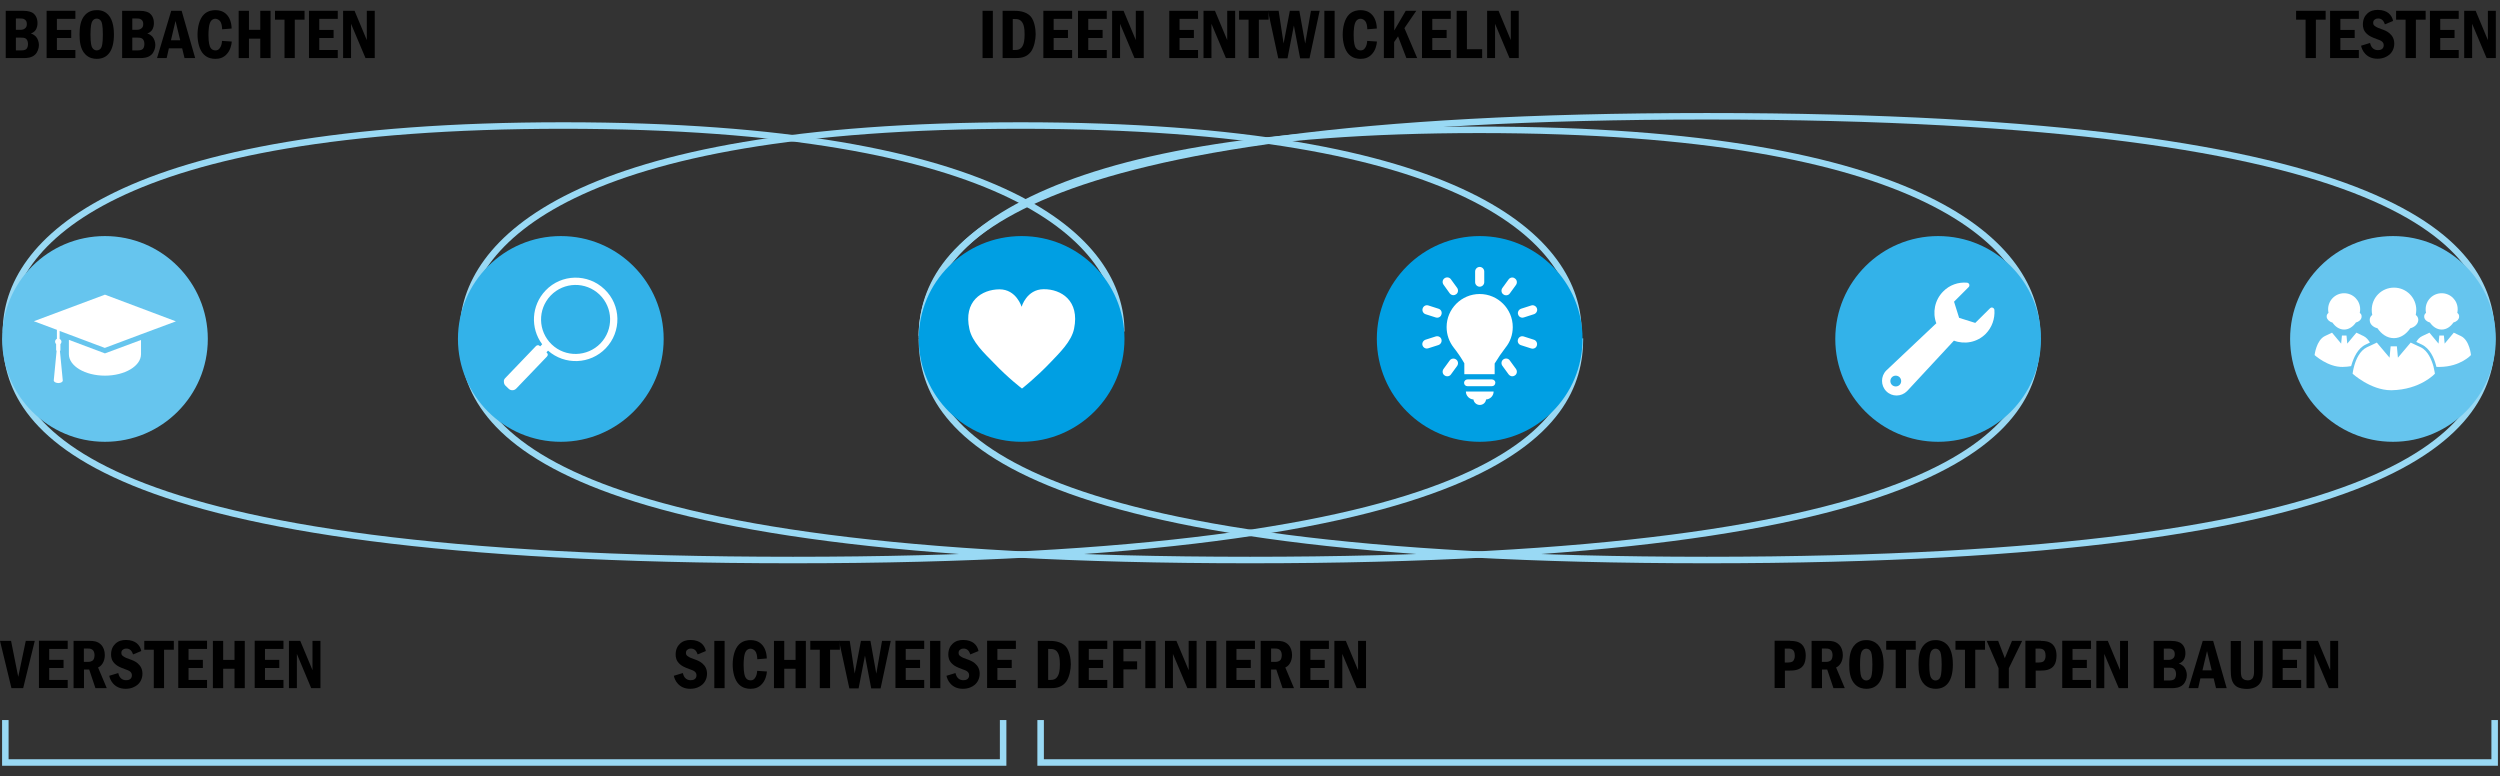 <?xml version="1.0" encoding="utf-8"?>
<!-- Generator: Adobe Illustrator 23.1.0, SVG Export Plug-In . SVG Version: 6.00 Build 0)  -->
<svg version="1.1" xmlns="http://www.w3.org/2000/svg" xmlns:xlink="http://www.w3.org/1999/xlink" x="0px" y="0px"
	 viewBox="0 0 1920 596" style="enable-background:new 0 0 1920 596;" xml:space="preserve">
<rect x="0" y="0" width="1920" height="596" fill="#333333" stroke="none"/>
<style type="text/css">
	.st0{display:none;}
	.st1{display:inline;fill:#E5F5FC;}
	.st2{fill:#009FE3;}
	.st3{fill:#1A1A18;stroke:#FFFFFF;stroke-width:2;}
	.st4{fill:#FFFFFF;}
	.st5{fill:#1A1A18;}
	.st6{fill:#99D9F4;}
	.st7{clip-path:url(#SVGID_2_);fill:#99D9F4;}
	.st8{fill:none;stroke:#99D9F4;stroke-width:10;stroke-miterlimit:10;}
	.st9{fill:none;stroke:#009FE3;stroke-width:10;stroke-miterlimit:10;}
	.st10{clip-path:url(#SVGID_4_);fill:#FFFFFF;}
	.st11{clip-path:url(#SVGID_4_);fill:#009FE3;}
	.st12{clip-path:url(#SVGID_4_);fill:none;stroke:#FFFFFF;stroke-width:3;stroke-miterlimit:10;}
	.st13{clip-path:url(#SVGID_4_);fill:none;stroke:#009FE3;stroke-width:4;stroke-miterlimit:10;}
	.st14{clip-path:url(#SVGID_6_);fill:#FFFFFF;}
	.st15{clip-path:url(#SVGID_6_);fill:#009FE3;}
	.st16{clip-path:url(#SVGID_8_);fill:#FFFFFF;}
	.st17{clip-path:url(#SVGID_8_);fill:#009FE3;}
	.st18{clip-path:url(#SVGID_10_);fill:#FFFFFF;}
	.st19{clip-path:url(#SVGID_12_);fill:#009FE3;}
	.st20{opacity:0.85;}
	.st21{clip-path:url(#SVGID_14_);fill:#99D9F4;}
	.st22{clip-path:url(#SVGID_16_);fill:#99D9F4;}
	.st23{clip-path:url(#SVGID_18_);fill:#99D9F4;}
	.st24{clip-path:url(#SVGID_20_);fill:#FFFFFF;}
	.st25{clip-path:url(#SVGID_20_);fill:#009FE3;}
	.st26{clip-path:url(#SVGID_20_);fill:none;stroke:#FFFFFF;stroke-width:3;stroke-miterlimit:10;}
	.st27{clip-path:url(#SVGID_20_);fill:none;stroke:#009FE3;stroke-width:4;stroke-miterlimit:10;}
	.st28{clip-path:url(#SVGID_22_);fill:#FFFFFF;}
	.st29{clip-path:url(#SVGID_22_);fill:#009FE3;}
	.st30{clip-path:url(#SVGID_24_);fill:#FFFFFF;}
	.st31{clip-path:url(#SVGID_24_);fill:#009FE3;}
	.st32{clip-path:url(#SVGID_26_);fill:#FFFFFF;}
	.st33{clip-path:url(#SVGID_28_);fill:#009FE3;}
	.st34{clip-path:url(#SVGID_30_);fill:#99D9F4;}
	.st35{clip-path:url(#SVGID_32_);fill:#99D9F4;}
	.st36{fill:none;stroke:#99D9F4;stroke-width:5;stroke-linecap:round;stroke-linejoin:round;stroke-miterlimit:10;}
	.st37{clip-path:url(#SVGID_34_);}
	.st38{clip-path:url(#SVGID_38_);fill:#1A1A18;}
	.st39{clip-path:url(#SVGID_38_);fill:#0064A6;}
	.st40{fill:#CCECF9;}
	.st41{fill:#66C5EE;}
	.st42{fill:none;stroke:#99D9F4;stroke-width:5;}
	.st43{fill:#33B2E9;}
	.st44{fill:#FFFFFF;stroke:#E5F5FC;stroke-width:5;}
	.st45{fill:#009FE3;stroke:#E5F5FC;stroke-width:5;stroke-miterlimit:10;}
	.st46{fill:none;stroke:#99D9F4;stroke-width:10;}
	.st47{fill:#E5F5FC;}
	.st48{fill:#999999;}
	.st49{fill:none;stroke:#F6F6F6;stroke-width:5;}
	.st50{fill:none;stroke:#CCECF9;stroke-width:5;}
	.st51{fill:none;stroke:#FFFFFF;stroke-width:5;}
	.st52{clip-path:url(#SVGID_40_);fill:#99D9F4;}
	.st53{fill:none;stroke:#878787;}
	.st54{clip-path:url(#SVGID_42_);fill:#FFFFFF;}
	.st55{opacity:0.6;fill:none;stroke:#009FE3;stroke-width:5;stroke-dasharray:4.035,4.035;}
	.st56{fill:none;stroke:#0068A8;stroke-dasharray:3.472,3.472;}
	.st57{opacity:0.6;fill:none;stroke:#0068A8;stroke-dasharray:3.566,3.566;}
	.st58{opacity:0.6;fill:none;stroke:#009FE3;stroke-width:5;stroke-dasharray:4.031,4.031;}
	.st59{opacity:0.6;fill:none;stroke:#009FE3;stroke-dasharray:4.639,4.639;}
	.st60{fill:none;stroke:#009FE3;stroke-width:5;}
	.st61{fill:none;stroke:#000000;stroke-width:5;stroke-linecap:round;stroke-linejoin:round;stroke-miterlimit:10;}
	.st62{fill:none;stroke:#FFFFFF;stroke-width:2.678;stroke-linecap:round;stroke-linejoin:round;stroke-miterlimit:10;}
	.st63{fill:none;stroke:#9FBADD;stroke-width:2.678;stroke-linecap:round;stroke-linejoin:round;stroke-miterlimit:10;}
	.st64{fill:none;stroke:#FFFFFF;stroke-width:2;}
	.st65{opacity:0.1;fill:none;stroke:#009FE3;stroke-width:5;}
	.st66{fill:none;}
	.st67{fill:#009FE3;stroke:#009FE3;}
	.st68{clip-path:url(#SVGID_44_);fill:#FFFFFF;}
	.st69{clip-path:url(#SVGID_46_);}
	.st70{clip-path:url(#SVGID_48_);fill:#9FBADD;}
	.st71{fill:none;stroke:#8A8A89;}
	.st72{clip-path:url(#SVGID_50_);}
	.st73{clip-path:url(#SVGID_52_);fill:none;stroke:#8A8A89;}
	.st74{fill:#F6F6F6;}
	.st75{clip-path:url(#SVGID_54_);fill:#2B2B2A;}
	.st76{clip-path:url(#SVGID_54_);fill:#0068A8;}
	.st77{clip-path:url(#SVGID_56_);}
	.st78{clip-path:url(#SVGID_58_);}
	.st79{fill:#FFFFFF;stroke:#99D9F4;stroke-miterlimit:10;}
	.st80{fill:none;stroke:#99D9F4;stroke-width:2;stroke-linecap:round;stroke-linejoin:round;stroke-miterlimit:10;}
	.st81{fill:none;stroke:#99D9F4;stroke-linecap:round;stroke-linejoin:round;stroke-miterlimit:10;}
	.st82{clip-path:url(#SVGID_62_);fill:#FFFFFF;}
</style>
<g id="Fond_Website" class="st0">
</g>
<g id="Grafik">
	<path class="st42" d="M4.6,259.9c0,68.4,60.8,170.2,604.4,170.2s604.4-101.8,604.4-170.2"/>
	<path class="st42" d="M708,259.9c0,68.4,60.6,170.2,602.9,170.2c542.2,0,602.9-101.8,602.9-170.2"/>
	<path class="st42" d="M355.7,259.9c0,68.4,60.8,170.2,604.4,170.2s604.4-101.8,604.4-170.2"/>
	<path class="st42" d="M861.1,254.6c0-68.4-83.4-158.2-428.3-158.2C87.9,96.4,4.6,186.2,4.6,254.6"/>
	<path class="st42" d="M1913.8,259.5c0-68.4-60.6-170.2-602.9-170.2C768.6,89.3,708,191.1,708,259.5"/>
	<path class="st42" d="M1212.2,254.6c0-68.4-83.4-158.2-428.3-158.2c-344.9,0-428.3,89.8-428.3,158.2"/>
	<g>
		<path d="M762.5,8.3v36.3h-7.9V8.3H762.5z"/>
		<path d="M778.6,8.3c2.3,0,9.2-0.1,13.1,4.5c2.7,3.2,3.7,9.3,3.7,13.5c0,3.9-1.1,10-3.7,13.5c-3.6,4.7-8.6,4.8-12.2,4.8H770V8.3
			H778.6z M777.9,38.4h1.4c2,0,4.7-0.1,6.3-3.6c0.6-1.2,1.3-3.5,1.3-8.5c0-4.8-0.7-7-1.3-8.2c-1.6-3.4-4.3-3.5-6.4-3.5h-1.4V38.4z"
			/>
		<path d="M823.4,8.3v6.2h-14.2V23h11v6.2h-11v9.2h14.2v6.2h-22.1V8.3H823.4z"/>
		<path d="M850,8.3v6.2h-14.2V23h11v6.2h-11v9.2H850v6.2h-22.1V8.3H850z"/>
		<path d="M862.9,8.3l9.4,22.5V8.3h6.1v36.3h-7.1l-11.1-26.3v26.3h-6.1V8.3H862.9z"/>
		<path d="M920.1,8.3v6.2h-14.2V23h11v6.2h-11v9.2h14.2v6.2H898V8.3H920.1z"/>
		<path d="M933.1,8.3l9.4,22.5V8.3h6.1v36.3h-7.1l-11.1-26.3v26.3h-6.1V8.3H933.1z"/>
		<path d="M974.3,8.3v6.8h-7.5v29.5h-7.9V15.1h-7.3V8.3H974.3z"/>
		<path d="M982,8.3l3.8,25.1l4.8-25.1h7.3l4.5,25.2l4.4-25.2h6.7l-7.8,36.5h-7.2l-4.8-25.2l-4.9,25.2h-7.1l-7.9-36.5H982z"/>
		<path d="M1025,8.3v36.3h-7.9V8.3H1025z"/>
		<path d="M1057.5,31.9c-0.2,2.9-1.2,6.7-3.7,9.5c-2.6,3-5.8,3.8-8.9,3.8c-2.3,0-5.9-0.4-8.9-3.4c-3.4-3.4-4.8-9.5-4.8-15.2
			c0-5.5,1.3-12.1,5.1-15.7c3-2.8,6.7-3.1,8.7-3.1c2.6,0,5.7,0.6,8.2,3c2.5,2.3,4.1,6.2,4.2,11.1l-7.3,0.6c-0.1-2.2-0.3-4.9-1.9-6.6
			c-1-1-2.2-1.5-3.4-1.5c-1.3,0-2.4,0.7-3.1,1.5c-1.9,2.2-2.1,7.7-2.1,11.1c0,6.1,0.9,8.6,1.6,9.7c0.9,1.4,2.2,2,3.8,2
			c1.4,0,2.5-0.5,3.4-1.9c1-1.4,1.5-3.2,1.6-5.4L1057.5,31.9z"/>
		<path d="M1070.8,8.3v15.1l8.8-15.1h8.1l-9.1,13.3l9.8,23h-8.3l-6.4-16.7l-3,4.4v12.3h-7.9V8.3H1070.8z"/>
		<path d="M1114.2,8.3v6.2h-14.2V23h11v6.2h-11v9.2h14.2v6.2h-22.1V8.3H1114.2z"/>
		<path d="M1126.6,8.3v29.5h11.7v6.8h-19.6V8.3H1126.6z"/>
		<path d="M1150.9,8.3l9.4,22.5V8.3h6.1v36.3h-7.1l-11.1-26.3v26.3h-6.1V8.3H1150.9z"/>
	</g>
	<g>
		<path d="M1786.1,8.3v6.8h-7.5v29.5h-7.9V15.1h-7.3V8.3H1786.1z"/>
		<path d="M1811.6,8.3v6.2h-14.2V23h11v6.2h-11v9.2h14.2v6.2h-22.1V8.3H1811.6z"/>
		<path d="M1831.6,18.7c-0.2-0.5-0.7-2-1.6-3c-1.1-1.2-2.4-1.5-3.6-1.5c-0.8,0-1.5,0.1-2.4,0.7c-1,0.6-1.4,1.4-1.4,2.7
			c0,1.4,0.7,2,1.6,2.6c1.4,1,2.9,1.5,4.6,2.1c2.3,0.8,4.6,1.7,6.4,3.3c2.2,1.9,3.6,4.4,3.6,7.9c0,3.8-1.7,6.8-3.9,8.6
			c-1.7,1.4-4.6,3-9,3c-4.5,0-7.5-1.7-9.5-3.9c-1.9-2-2.8-4.6-3.1-6.1l6.9-2.1c0.2,0.7,0.6,2.3,1.5,3.4c1.3,1.7,3.1,2.1,4.5,2.1
			c1,0,2.1-0.1,3.1-0.8c0.7-0.5,1.4-1.4,1.4-2.9c0-1.2-0.4-2.1-1.3-2.9c-1-0.8-2.3-1.3-3.8-1.8c-4.2-1.5-6.2-2.6-7.5-3.8
			c-3.1-2.6-3.4-5.6-3.4-7.5c0-3.9,1.4-6.5,3.3-8.3c2.3-2.2,5.1-2.9,8.2-2.9c3.9,0,6.6,1.2,8.2,2.5c1.9,1.5,3.1,3.8,3.5,6
			L1831.6,18.7z"/>
		<path d="M1862.9,8.3v6.8h-7.5v29.5h-7.9V15.1h-7.3V8.3H1862.9z"/>
		<path d="M1888.3,8.3v6.2h-14.2V23h11v6.2h-11v9.2h14.2v6.2h-22.1V8.3H1888.3z"/>
		<path d="M1901.3,8.3l9.4,22.5V8.3h6.1v36.3h-7.1l-11.1-26.3v26.3h-6.1V8.3H1901.3z"/>
	</g>
	<g>
		<path d="M17.8,8.3c4.5,0,6.5,1.1,7.5,1.7c1.5,1.1,3.5,3.4,3.5,7.7c0,1.4-0.2,3.8-1.7,5.7c-0.4,0.5-1.5,1.7-3.4,2.3
			c2.1,0.6,3.3,1.9,3.9,2.4c1.4,1.6,2.3,4.1,2.3,6.5c0,2.5-1.1,5.6-2.9,7.3c-2.7,2.6-6.6,2.7-8.6,2.7h-14V8.3H17.8z M14.8,22.9
			c1.2,0,3,0.1,4.3-1c1.4-1,1.5-2.4,1.5-3.4c0-1.3-0.2-2.4-1.4-3.4c-1.3-1-2.8-0.9-3.8-0.9h-3.2v8.7H14.8z M16.1,38.7
			c1.4,0,3.2-0.1,4.2-1.1c0.9-0.9,1.2-2.6,1.2-3.9c0-2.4-1-3.5-1.6-4c-1.1-0.8-2.6-0.8-3.8-0.8h-3.9v9.8H16.1z"/>
		<path d="M57.9,8.3v6.2H43.7V23h11v6.2h-11v9.2h14.2v6.2H35.8V8.3H57.9z"/>
		<path d="M83.1,11.3c4.1,4.3,4.4,12,4.4,15.2c0,12.5-4.8,18.7-13.2,18.7c-2.4,0-5.9-0.5-8.8-3.5c-3.9-4-4.4-10.2-4.4-15.2
			c0-5,0.5-11.2,4.4-15.2c2.9-3,6.4-3.5,8.8-3.5C78.6,7.7,81.3,9.4,83.1,11.3z M70.9,16.3c-0.7,1.2-1.4,3.4-1.4,10.2
			c0,6.8,0.7,9.1,1.4,10.2c1,1.6,2.4,2,3.4,2c1.7,0,2.9-1,3.4-2c0.5-0.8,1.3-2.9,1.3-10.2c0-7.5-0.9-9.5-1.3-10.2
			c-1-1.7-2.5-2-3.4-2C73,14.3,71.8,14.8,70.9,16.3z"/>
		<path d="M107.2,8.3c4.5,0,6.5,1.1,7.5,1.7c1.5,1.1,3.5,3.4,3.5,7.7c0,1.4-0.2,3.8-1.7,5.7c-0.4,0.5-1.5,1.7-3.4,2.3
			c2.1,0.6,3.3,1.9,3.9,2.4c1.4,1.6,2.3,4.1,2.3,6.5c0,2.5-1.1,5.6-2.9,7.3c-2.7,2.6-6.6,2.7-8.6,2.7h-14V8.3H107.2z M104.2,22.9
			c1.2,0,3,0.1,4.3-1c1.4-1,1.5-2.4,1.5-3.4c0-1.3-0.2-2.4-1.4-3.4c-1.3-1-2.8-0.9-3.8-0.9h-3.2v8.7H104.2z M105.5,38.7
			c1.4,0,3.2-0.1,4.2-1.1c0.9-0.9,1.2-2.6,1.2-3.9c0-2.4-1-3.5-1.6-4c-1.1-0.8-2.6-0.8-3.8-0.8h-3.9v9.8H105.5z"/>
		<path d="M139.5,8.3l10.4,36.3h-8.2l-1.8-7.5h-10.2l-1.7,7.5h-7.4l10.9-36.3H139.5z M134.8,16.1l-3.5,14.8h7.1L134.8,16.1z"/>
		<path d="M178,31.9c-0.2,2.9-1.2,6.7-3.7,9.5c-2.6,3-5.8,3.8-8.9,3.8c-2.3,0-5.9-0.4-8.9-3.4c-3.4-3.4-4.8-9.5-4.8-15.2
			c0-5.5,1.3-12.1,5.1-15.7c3-2.8,6.7-3.1,8.7-3.1c2.6,0,5.7,0.6,8.2,3c2.5,2.3,4.1,6.2,4.2,11.1l-7.3,0.6c-0.1-2.2-0.3-4.9-1.9-6.6
			c-1-1-2.2-1.5-3.4-1.5c-1.3,0-2.4,0.7-3.1,1.5c-1.9,2.2-2.1,7.7-2.1,11.1c0,6.1,0.9,8.6,1.6,9.7c0.9,1.4,2.2,2,3.8,2
			c1.4,0,2.5-0.5,3.4-1.9c1-1.4,1.5-3.2,1.6-5.4L178,31.9z"/>
		<path d="M191.2,8.3v14.6h8.7V8.3h7.9v36.3h-7.9V29.7h-8.7v14.9h-7.9V8.3H191.2z"/>
		<path d="M233.9,8.3v6.8h-7.5v29.5h-7.9V15.1h-7.3V8.3H233.9z"/>
		<path d="M259.4,8.3v6.2h-14.2V23h11v6.2h-11v9.2h14.2v6.2h-22.1V8.3H259.4z"/>
		<path d="M272.3,8.3l9.4,22.5V8.3h6.1v36.3h-7.1l-11.1-26.3v26.3h-6.1V8.3H272.3z"/>
	</g>
	<g>
		<path d="M8.5,492.2l5.5,27.6l5.8-27.6h6.9l-8.9,36.3h-9L0,492.2H8.5z"/>
		<path d="M52,492.2v6.2H37.8v8.4h11v6.2h-11v9.2H52v6.2H29.9v-36.3H52z"/>
		<path d="M69.2,492.2c2.4,0,5.9,0.2,8.6,3.1c1.6,1.7,2.7,4.5,2.7,7.8c0,2.6-0.7,4.8-1.7,6.4c-1.2,2-2.7,2.8-3.5,3.1l6.7,15.9h-8.7
			l-4.8-14.3h-4v14.3h-8v-36.3H69.2z M64.4,508.3h3.5c0.7,0,2.9-0.1,4-1.9c0.6-1.1,0.7-2.6,0.7-3.2c0-1.5-0.4-2.8-1-3.6
			c-1.1-1.3-2.4-1.5-3.9-1.5h-3.3V508.3z"/>
		<path d="M102.2,502.6c-0.2-0.5-0.7-2-1.6-3c-1.1-1.2-2.4-1.5-3.6-1.5c-0.8,0-1.5,0.1-2.4,0.7c-1,0.6-1.4,1.4-1.4,2.7
			c0,1.4,0.7,2,1.6,2.6c1.4,1,2.9,1.5,4.6,2.1c2.3,0.8,4.6,1.7,6.4,3.3c2.2,1.9,3.6,4.4,3.6,7.9c0,3.8-1.7,6.8-3.9,8.6
			c-1.7,1.4-4.6,3-9,3c-4.5,0-7.5-1.7-9.5-3.9c-1.9-2-2.8-4.6-3.1-6.1l6.9-2.1c0.2,0.7,0.6,2.3,1.5,3.4c1.3,1.7,3.1,2.1,4.5,2.1
			c1,0,2.1-0.1,3.1-0.8c0.7-0.5,1.4-1.4,1.4-2.9c0-1.2-0.4-2.1-1.3-2.9c-1-0.8-2.3-1.3-3.8-1.8c-4.2-1.5-6.2-2.6-7.5-3.8
			c-3.1-2.6-3.4-5.6-3.4-7.5c0-3.9,1.4-6.5,3.3-8.3c2.3-2.2,5.1-2.9,8.2-2.9c3.9,0,6.6,1.2,8.2,2.5c1.9,1.5,3.1,3.8,3.5,6
			L102.2,502.6z"/>
		<path d="M133.5,492.2v6.8h-7.5v29.5h-7.9V499h-7.3v-6.8H133.5z"/>
		<path d="M159,492.2v6.2h-14.2v8.4h11v6.2h-11v9.2H159v6.2h-22.1v-36.3H159z"/>
		<path d="M171.4,492.2v14.6h8.7v-14.6h7.9v36.3h-7.9v-14.9h-8.7v14.9h-7.9v-36.3H171.4z"/>
		<path d="M217.7,492.2v6.2h-14.2v8.4h11v6.2h-11v9.2h14.2v6.2h-22.1v-36.3H217.7z"/>
		<path d="M230.6,492.2l9.4,22.5v-22.5h6.1v36.3h-7.1L228,502.2v26.3h-6.1v-36.3H230.6z"/>
	</g>
	<g>
		<path d="M535.8,502.6c-0.2-0.5-0.7-2-1.6-3c-1.1-1.2-2.4-1.5-3.6-1.5c-0.8,0-1.5,0.1-2.4,0.7c-1,0.6-1.4,1.4-1.4,2.7
			c0,1.4,0.7,2,1.6,2.6c1.4,1,2.9,1.5,4.6,2.1c2.3,0.8,4.6,1.7,6.4,3.3c2.2,1.9,3.6,4.4,3.6,7.9c0,3.8-1.7,6.8-3.9,8.6
			c-1.7,1.4-4.6,3-9,3c-4.5,0-7.5-1.7-9.5-3.9c-1.9-2-2.8-4.6-3.1-6.1l6.9-2.1c0.2,0.7,0.6,2.3,1.5,3.4c1.3,1.7,3.1,2.1,4.5,2.1
			c1,0,2.1-0.1,3.1-0.8c0.7-0.5,1.4-1.4,1.4-2.9c0-1.2-0.4-2.1-1.3-2.9c-1-0.8-2.3-1.3-3.8-1.8c-4.2-1.5-6.2-2.6-7.5-3.8
			c-3.1-2.6-3.4-5.6-3.4-7.5c0-3.9,1.4-6.5,3.3-8.3c2.3-2.2,5.1-2.9,8.2-2.9c3.9,0,6.6,1.2,8.2,2.5c1.9,1.5,3.1,3.8,3.5,6
			L535.8,502.6z"/>
		<path d="M556.5,492.2v36.3h-7.9v-36.3H556.5z"/>
		<path d="M589,515.7c-0.2,2.9-1.2,6.7-3.7,9.5c-2.6,3-5.8,3.8-8.9,3.8c-2.3,0-5.9-0.4-8.9-3.4c-3.4-3.4-4.8-9.5-4.8-15.2
			c0-5.5,1.3-12.1,5.1-15.7c3-2.8,6.7-3.1,8.7-3.1c2.6,0,5.7,0.6,8.2,3c2.5,2.3,4.1,6.2,4.2,11.1l-7.3,0.6c-0.1-2.2-0.3-4.9-1.9-6.6
			c-1-1-2.2-1.5-3.4-1.5c-1.3,0-2.4,0.7-3.1,1.5c-1.9,2.2-2.1,7.7-2.1,11.1c0,6.1,0.9,8.6,1.6,9.7c0.9,1.4,2.2,2,3.8,2
			c1.4,0,2.5-0.5,3.4-1.9c1-1.4,1.5-3.2,1.6-5.4L589,515.7z"/>
		<path d="M602.3,492.2v14.6h8.7v-14.6h7.9v36.3H611v-14.9h-8.7v14.9h-7.9v-36.3H602.3z"/>
		<path d="M645,492.2v6.8h-7.5v29.5h-7.9V499h-7.3v-6.8H645z"/>
		<path d="M652.6,492.2l3.8,25.1l4.8-25.1h7.3l4.5,25.2l4.4-25.2h6.7l-7.8,36.5h-7.2l-4.8-25.2l-4.9,25.2h-7.1l-7.9-36.5H652.6z"/>
		<path d="M709.8,492.2v6.2h-14.2v8.4h11v6.2h-11v9.2h14.2v6.2h-22.1v-36.3H709.8z"/>
		<path d="M722.2,492.2v36.3h-7.9v-36.3H722.2z"/>
		<path d="M745.2,502.6c-0.2-0.5-0.7-2-1.6-3c-1.1-1.2-2.4-1.5-3.6-1.5c-0.8,0-1.5,0.1-2.4,0.7c-1,0.6-1.4,1.4-1.4,2.7
			c0,1.4,0.7,2,1.6,2.6c1.4,1,2.9,1.5,4.6,2.1c2.3,0.8,4.6,1.7,6.4,3.3c2.2,1.9,3.6,4.4,3.6,7.9c0,3.8-1.7,6.8-3.9,8.6
			c-1.7,1.4-4.6,3-9,3c-4.5,0-7.5-1.7-9.5-3.9c-1.9-2-2.8-4.6-3.1-6.1l6.9-2.1c0.2,0.7,0.6,2.3,1.5,3.4c1.3,1.7,3.1,2.1,4.5,2.1
			c1,0,2.1-0.1,3.1-0.8c0.7-0.5,1.4-1.4,1.4-2.9c0-1.2-0.4-2.1-1.3-2.9c-1-0.8-2.3-1.3-3.8-1.8c-4.2-1.5-6.2-2.6-7.5-3.8
			c-3.1-2.6-3.4-5.6-3.4-7.5c0-3.9,1.4-6.5,3.3-8.3c2.3-2.2,5.1-2.9,8.2-2.9c3.9,0,6.6,1.2,8.2,2.5c1.9,1.5,3.1,3.8,3.5,6
			L745.2,502.6z"/>
		<path d="M780.2,492.2v6.2H766v8.4h11v6.2h-11v9.2h14.2v6.2h-22.1v-36.3H780.2z"/>
		<path d="M805.6,492.2c2.3,0,9.2-0.1,13.1,4.5c2.7,3.2,3.7,9.3,3.7,13.5c0,3.9-1.1,10-3.7,13.5c-3.6,4.7-8.6,4.8-12.2,4.8H797
			v-36.3H805.6z M805,522.2h1.4c2,0,4.7-0.1,6.3-3.6c0.6-1.2,1.3-3.5,1.3-8.5c0-4.8-0.7-7-1.3-8.2c-1.6-3.4-4.3-3.5-6.4-3.5H805
			V522.2z"/>
		<path d="M850.4,492.2v6.2h-14.2v8.4h11v6.2h-11v9.2h14.2v6.2h-22.1v-36.3H850.4z"/>
		<path d="M876.4,492.2v6.2h-13.6v9.5h10.5v6.2h-10.5v14.3h-7.9v-36.3H876.4z"/>
		<path d="M887.5,492.2v36.3h-7.9v-36.3H887.5z"/>
		<path d="M903.5,492.2l9.4,22.5v-22.5h6.1v36.3h-7.1l-11.1-26.3v26.3h-6.1v-36.3H903.5z"/>
		<path d="M934.2,492.2v36.3h-7.9v-36.3H934.2z"/>
		<path d="M963.8,492.2v6.2h-14.2v8.4h11v6.2h-11v9.2h14.2v6.2h-22.1v-36.3H963.8z"/>
		<path d="M981,492.2c2.4,0,5.9,0.2,8.6,3.1c1.6,1.7,2.7,4.5,2.7,7.8c0,2.6-0.7,4.8-1.7,6.4c-1.2,2-2.7,2.8-3.5,3.1l6.7,15.9H985
			l-4.8-14.3h-4v14.3h-8v-36.3H981z M976.2,508.3h3.5c0.7,0,2.9-0.1,4-1.9c0.6-1.1,0.7-2.6,0.7-3.2c0-1.5-0.4-2.8-1-3.6
			c-1.1-1.3-2.4-1.5-3.9-1.5h-3.3V508.3z"/>
		<path d="M1020.6,492.2v6.2h-14.2v8.4h11v6.2h-11v9.2h14.2v6.2h-22.1v-36.3H1020.6z"/>
		<path d="M1033.6,492.2l9.4,22.5v-22.5h6.1v36.3h-7.1l-11.1-26.3v26.3h-6.1v-36.3H1033.6z"/>
	</g>
	<g>
		<path d="M1374.8,492.2c3.1,0,6.5,0.3,9.1,2.8c1.6,1.6,2.9,4.3,2.9,8.5c0,2.7-0.5,5.7-1.9,7.6c-2.5,3.5-6.8,3.9-10.2,3.9h-3.9v13.4
			h-7.9v-36.3H1374.8z M1370.8,508.8h2.5c1.1,0,2.3-0.2,3.1-0.6c0.7-0.4,2-1.5,2-4.6c0-2.9-0.9-4.3-2.1-4.9
			c-0.3-0.2-1.2-0.6-3.1-0.6h-2.5V508.8z"/>
		<path d="M1404,492.2c2.4,0,5.9,0.2,8.6,3.1c1.6,1.7,2.7,4.5,2.7,7.8c0,2.6-0.7,4.8-1.7,6.4c-1.2,2-2.7,2.8-3.5,3.1l6.7,15.9h-8.7
			l-4.8-14.3h-4v14.3h-8v-36.3H1404z M1399.2,508.3h3.5c0.7,0,2.9-0.1,4-1.9c0.6-1.1,0.7-2.6,0.7-3.2c0-1.5-0.4-2.8-1-3.6
			c-1.1-1.3-2.4-1.5-3.9-1.5h-3.3V508.3z"/>
		<path d="M1442.2,495.1c4.1,4.3,4.4,12,4.4,15.2c0,12.5-4.8,18.7-13.2,18.7c-2.4,0-5.9-0.5-8.8-3.5c-3.9-4-4.4-10.2-4.4-15.2
			c0-5,0.5-11.2,4.4-15.2c2.9-3,6.4-3.5,8.8-3.5C1437.6,491.6,1440.4,493.3,1442.2,495.1z M1429.9,500.2c-0.7,1.2-1.4,3.4-1.4,10.2
			c0,6.8,0.7,9.1,1.4,10.2c1,1.6,2.4,2,3.4,2c1.7,0,2.9-1,3.4-2c0.5-0.8,1.3-2.9,1.3-10.2c0-7.5-0.9-9.5-1.3-10.2
			c-1-1.7-2.5-2-3.4-2C1432.1,498.2,1430.8,498.7,1429.9,500.2z"/>
		<path d="M1471.3,492.2v6.8h-7.5v29.5h-7.9V499h-7.3v-6.8H1471.3z"/>
		<path d="M1495.4,495.1c4.1,4.3,4.4,12,4.4,15.2c0,12.5-4.8,18.7-13.2,18.7c-2.4,0-5.9-0.5-8.8-3.5c-3.9-4-4.4-10.2-4.4-15.2
			c0-5,0.5-11.2,4.4-15.2c2.9-3,6.4-3.5,8.8-3.5C1490.8,491.6,1493.6,493.3,1495.4,495.1z M1483.1,500.2c-0.7,1.2-1.4,3.4-1.4,10.2
			c0,6.8,0.7,9.1,1.4,10.2c1,1.6,2.4,2,3.4,2c1.7,0,2.9-1,3.4-2c0.5-0.8,1.3-2.9,1.3-10.2c0-7.5-0.9-9.5-1.3-10.2
			c-1-1.7-2.5-2-3.4-2C1485.3,498.2,1484,498.7,1483.1,500.2z"/>
		<path d="M1524.5,492.2v6.8h-7.5v29.5h-7.9V499h-7.3v-6.8H1524.5z"/>
		<path d="M1534.6,492.2l5.1,13.3l5.5-13.3h7.8l-10.2,21v15.4h-7.9v-15.4l-9.1-21H1534.6z"/>
		<path d="M1567.4,492.2c3.1,0,6.5,0.3,9.1,2.8c1.6,1.6,2.9,4.3,2.9,8.5c0,2.7-0.5,5.7-1.9,7.6c-2.5,3.5-6.8,3.9-10.2,3.9h-3.9v13.4
			h-7.9v-36.3H1567.4z M1563.4,508.8h2.5c1.1,0,2.3-0.2,3.1-0.6c0.7-0.4,2-1.5,2-4.6c0-2.9-0.9-4.3-2.1-4.9
			c-0.3-0.2-1.2-0.6-3.1-0.6h-2.5V508.8z"/>
		<path d="M1605.9,492.2v6.2h-14.2v8.4h11v6.2h-11v9.2h14.2v6.2h-22.1v-36.3H1605.9z"/>
		<path d="M1618.8,492.2l9.4,22.5v-22.5h6.1v36.3h-7.1l-11.1-26.3v26.3h-6.1v-36.3H1618.8z"/>
		<path d="M1667.4,492.2c4.5,0,6.5,1.1,7.5,1.7c1.5,1.1,3.5,3.4,3.5,7.7c0,1.4-0.2,3.8-1.7,5.7c-0.4,0.5-1.5,1.7-3.4,2.3
			c2.1,0.6,3.3,1.9,3.9,2.4c1.4,1.6,2.3,4.1,2.3,6.5c0,2.5-1.1,5.6-2.9,7.3c-2.7,2.6-6.6,2.7-8.6,2.7h-14v-36.3H1667.4z
			 M1664.4,506.8c1.2,0,3,0.1,4.3-1c1.4-1,1.5-2.4,1.5-3.4c0-1.3-0.2-2.4-1.4-3.4c-1.3-1-2.8-0.9-3.8-0.9h-3.2v8.7H1664.4z
			 M1665.8,522.6c1.4,0,3.2-0.1,4.2-1.1c0.9-0.9,1.2-2.6,1.2-3.9c0-2.4-1-3.5-1.6-4c-1.1-0.8-2.6-0.8-3.8-0.8h-3.9v9.8H1665.8z"/>
		<path d="M1699.7,492.2l10.4,36.3h-8.2l-1.8-7.5h-10.2l-1.7,7.5h-7.4l10.9-36.3H1699.7z M1695,500l-3.5,14.8h7.1L1695,500z"/>
		<path d="M1721,492.2v20.8c0,3.4-0.2,6.1,1.1,7.8c0.5,0.6,1.6,1.7,4.2,1.7c1,0,2.3-0.2,3.3-1.2c1.3-1.3,1.5-3.7,1.5-5.3v-23.9h6.7
			v24c0,3.5-0.4,8.1-4.4,10.9c-2,1.4-4.9,2.1-7.7,2.1c-2.7,0-5.9-0.5-7.8-1.7c-4.1-2.6-4.7-7.4-4.7-13.4v-21.7H1721z"/>
		<path d="M1767.3,492.2v6.2h-14.2v8.4h11v6.2h-11v9.2h14.2v6.2h-22.1v-36.3H1767.3z"/>
		<path d="M1780.2,492.2l9.4,22.5v-22.5h6.1v36.3h-7.1l-11.1-26.3v26.3h-6.1v-36.3H1780.2z"/>
	</g>
	<polyline class="st42" points="4.1,553 4.1,585.6 770.4,585.6 770.4,553 	"/>
	<polyline class="st42" points="1915.9,553 1915.9,585.6 799.2,585.6 799.2,553 	"/>
	<g>
		<path class="st43" d="M430.7,339.3c43.6,0,79-35.4,79-79c0-43.6-35.4-79-79-79s-79,35.4-79,79C351.7,303.9,387,339.3,430.7,339.3"
			/>
		<path class="st4" d="M461.2,263.7c10.1-10.6,9.8-27.3-0.8-37.5c-10.6-10.1-27.3-9.8-37.5,0.8c-10.1,10.6-9.8,27.3,0.8,37.5
			C434.2,274.6,451,274.2,461.2,263.7 M388,290.4l23.5-24.5c0.5-0.5,1-0.8,1.6-0.8h0c0.7,0,1.2,0.4,1.8,0.9l1.5-1.6
			c-9.2-12.3-8.4-29.8,2.6-41.3c12.2-12.8,32.5-13.2,45.3-0.9c12.8,12.2,13.2,32.5,0.9,45.3c-11.9,12.4-31.5,13.1-44.3,1.8l-1.2,1.3
			c0.5,0.5,1,1.1,1,1.7c0,0.6-0.2,1.1-0.7,1.6l-23.5,24.5c-0.8,0.8-1.8,1.3-2.9,1.3c-0.1,0-0.1,0-0.1,0c-1.1,0-2.1-0.4-2.8-1.1
			l-2.5-2.4c-0.8-0.8-1.2-1.8-1.2-2.9C386.8,292.2,387.2,291.2,388,290.4"/>
	</g>
	<g>
		<path class="st41" d="M80.6,339.3c43.6,0,79-35.4,79-79c0-43.6-35.4-79-79-79s-79,35.4-79,79C1.6,303.9,37,339.3,80.6,339.3"/>
		<path class="st4" d="M80.6,271.4l-27.7-10.4V272c0,0,0,0,0,0c0,9.1,12.4,16.5,27.7,16.5s27.7-7.4,27.7-16.5c0,0,0,0,0,0v-10.9
			L80.6,271.4z"/>
		<path class="st4" d="M80.6,226.3L26,246.7l17.7,6.6v6.9c-0.8,0.4-1.4,1.2-1.4,2.2c0,0.7,0.3,1.4,0.8,1.8v5h0.4l-2.2,22.8
			c0,0.1,0,0.2,0,0.3c0.1,1.1,1.8,1.9,3.7,1.9c1.9-0.1,3.4-1,3.2-2.1l-2.2-22.8h0.4v-5c0.5-0.5,0.8-1.1,0.8-1.8c0-1-0.6-1.8-1.4-2.2
			v-6.1l7,2.6l27.7,10.4l27.7-10.4l26.9-10L80.6,226.3z"/>
	</g>
	<g>
		<path class="st41" d="M1837.8,339.3c43.6,0,79-35.4,79-79c0-43.6-35.4-79-79-79c-43.6,0-79,35.4-79,79
			C1758.8,303.9,1794.2,339.3,1837.8,339.3"/>
		<path class="st4" d="M1806,280.1c1.6-5.4,4.7-12.6,10.9-15.5l3.2-1.5c-1.2-2.1-2.7-3.9-4.9-5c-1.4-0.6-3.8-1.8-5.5-2.6l-7,8.4
			l-0.6-6.2h-3.5l-0.6,6.2l-7-8.4c-1.8,0.8-4.1,2-5.5,2.6c-6.6,3.2-7.9,14.6-7.9,14.6s10.2,9.3,21.5,9.1c2.4,0,4.5-0.3,6.5-0.6
			C1805.8,280.9,1805.9,280.5,1806,280.1"/>
		<path class="st4" d="M1791.3,247.7c2.1,3.1,5.3,5.4,9,5.4s6.9-2.3,9-5.4c2.4-0.6,4.2-2.3,4.4-4.2c0.2-1.7-0.6-2.6-1.4-3.2
			c0.2-1,0.3-1.9,0.3-2.8c0-6.8-5.5-12.3-12.3-12.3c-6.8,0-12.3,5.5-12.3,12.3c0,0.9,0.1,1.9,0.3,2.8c-0.7,0.5-1.6,1.5-1.4,3.2
			C1787.2,245.4,1788.9,247.1,1791.3,247.7"/>
		<path class="st4" d="M1890,258.1c-1.4-0.6-3.8-1.8-5.5-2.6l-7,8.4l-0.6-6.2h-3.5l-0.6,6.2l-7-8.4c-1.7,0.8-4.1,2-5.5,2.6
			c-2,0.9-3.5,2.6-4.6,4.5l4.2,2c6.3,3,9.5,10.4,11,16.1c0.1,0.3,0.2,0.7,0.2,1c0.9,0.1,1.8,0.2,2.7,0.1c15.9-0.2,23.9-9.1,23.9-9.1
			S1896.7,261.3,1890,258.1"/>
		<path class="st4" d="M1866.2,247.7c2.1,3.1,5.3,5.4,9,5.4c3.8,0,6.9-2.3,9-5.4c2.4-0.6,4.2-2.3,4.4-4.2c0.2-1.7-0.6-2.6-1.4-3.2
			c0.2-1,0.3-1.9,0.3-2.8c0-6.8-5.5-12.3-12.3-12.3c-6.8,0-12.3,5.5-12.3,12.3c0,0.9,0.1,1.9,0.3,2.8c-0.7,0.5-1.6,1.5-1.4,3.2
			C1862,245.4,1863.8,247.1,1866.2,247.7"/>
		<path class="st4" d="M1870,287c0,0-0.3-2.4-1.1-5.6c-1.4-5-4.2-12-9.8-14.7c-1.1-0.5-2.7-1.3-4.3-2c-1.2-0.6-2.3-1.1-3.4-1.6
			l-9.8,11.6l-0.8-8.7h-4.8l-0.8,8.7l-9.8-11.6c-1.3,0.6-2.9,1.4-4.4,2.1c-1.2,0.6-2.4,1.1-3.2,1.5c-5.4,2.6-8.3,9.1-9.7,14.1
			c-1,3.5-1.3,6.2-1.3,6.2s13.9,12.7,29.5,12.7c0.1,0,0.3,0,0.4,0C1858.9,299.3,1870,287,1870,287"/>
		<path class="st4" d="M1825.9,252.1c3,4.4,7.3,7.6,12.6,7.6c5.2,0,9.6-3.2,12.6-7.6c3.4-0.8,5.8-3.3,6.1-5.8
			c0.3-2.3-0.9-3.7-1.9-4.4c0.2-1.3,0.4-2.6,0.4-3.9c0-9.4-7.6-17.1-17.1-17.1s-17.1,7.6-17.1,17.1c0,1.3,0.1,2.6,0.4,3.9
			c-1,0.7-2.2,2.1-1.9,4.4C1820.1,248.9,1822.5,251.3,1825.9,252.1"/>
	</g>
	<path class="st42" d="M1564.5,257.9c0-68.4-83.4-158.2-428.3-158.2C791.3,99.7,708,189.5,708,257.9"/>
	<g>
		<path class="st2" d="M784.6,339.3c43.6,0,79-35.4,79-79c0-43.6-35.4-79-79-79c-43.6,0-79,35.4-79,79
			C705.7,303.9,741,339.3,784.6,339.3"/>
		<path class="st4" d="M784.9,298.4c0,0,10.4-8.1,21.7-19.9c7.1-7.5,16.3-16.2,18.3-26.1c4.4-21.4-9.8-30.4-23.4-30.3
			c-13.1,0.1-16.9,13.5-16.9,13.5s-4-13.4-17-13.4c-13.6,0.1-27.8,9.1-23.1,30.5c2.1,9.9,11.4,18.5,18.6,25.9
			C774.4,290.5,784.9,298.4,784.9,298.4"/>
	</g>
	<g>
		<path class="st43" d="M1488.5,339.3c43.6,0,79-35.4,79-79c0-43.6-35.4-79-79-79s-79,35.4-79,79
			C1409.5,303.9,1444.9,339.3,1488.5,339.3"/>
		<path class="st4" d="M1458.9,295.6c-1.6,1.6-4.3,1.6-5.9,0c-1.6-1.6-1.6-4.3,0-5.9c1.6-1.6,4.2-1.6,5.9,0
			C1460.5,291.4,1460.5,294,1458.9,295.6 M1531.7,238c-0.1-0.8-0.6-1.4-1.3-1.7c-0.7-0.3-1.5-0.1-2.1,0.5L1517,248l-12.4-3.9
			l-3.9-12.4l11.2-11.2c0.6-0.5,0.7-1.4,0.5-2.1c-0.3-0.7-0.9-1.2-1.7-1.3c-6.8-0.6-13.5,1.8-18.3,6.7c-6.6,6.6-8.4,16.3-5.3,24.5
			c-0.3,0.3-0.7,0.6-1,0.9l-37.4,35.3c0,0,0,0,0,0c-4.4,4.4-4.4,11.6,0,16c4.4,4.4,11.5,4.3,15.9-0.1c0,0,0,0,0.1-0.1l35-37.7
			c0.3-0.3,0.6-0.6,0.9-1c8.2,3.1,17.9,1.4,24.5-5.3C1529.8,251.5,1532.2,244.8,1531.7,238"/>
	</g>
	<g>
		<path class="st2" d="M1136.4,339.3c43.6,0,79-35.4,79-79c0-43.6-35.4-79-79-79c-43.6,0-79,35.4-79,79
			C1057.5,303.9,1092.8,339.3,1136.4,339.3"/>
		<path class="st4" d="M1145.8,291.4H1127c-1.4,0-2.6,1.2-2.6,2.6c0,1.5,1.2,2.6,2.6,2.6h18.8c1.5,0,2.6-1.2,2.6-2.6
			C1148.5,292.6,1147.3,291.4,1145.8,291.4"/>
		<path class="st4" d="M1131.6,306.8c0.4,2.4,2.4,4.2,4.9,4.2c2.5,0,4.5-1.8,4.8-4.2c3.2-0.2,5.8-2.8,5.8-6.1h-21.3
			C1125.8,303.9,1128.4,306.6,1131.6,306.8"/>
		<path class="st4" d="M1136.4,220.2c1.9,0,3.5-1.6,3.5-3.5v-8.2c0-1.9-1.6-3.5-3.5-3.5c-1.9,0-3.5,1.6-3.5,3.5v8.2
			C1132.9,218.6,1134.5,220.2,1136.4,220.2"/>
		<path class="st4" d="M1113.4,225.3c0.7,0.9,1.8,1.4,2.8,1.4c0.7,0,1.4-0.2,2.1-0.7c1.6-1.1,1.9-3.3,0.8-4.9l-4.8-6.6
			c-1.1-1.6-3.3-1.9-4.9-0.8c-1.6,1.1-1.9,3.3-0.8,4.9L1113.4,225.3z"/>
		<path class="st4" d="M1159.5,276.8c-1.1-1.6-3.3-1.9-4.9-0.8c-1.6,1.1-1.9,3.3-0.8,4.9l4.8,6.6c0.7,0.9,1.8,1.5,2.8,1.5
			c0.7,0,1.4-0.2,2.1-0.7c1.6-1.1,1.9-3.3,0.8-4.9L1159.5,276.8z"/>
		<path class="st4" d="M1104.8,237.1l-7.8-2.5c-1.9-0.6-3.8,0.4-4.4,2.3c-0.6,1.8,0.4,3.8,2.2,4.4l7.8,2.5c0.4,0.1,0.7,0.2,1.1,0.2
			c1.5,0,2.9-0.9,3.3-2.4C1107.7,239.7,1106.7,237.7,1104.8,237.1"/>
		<path class="st4" d="M1178,260.9l-7.8-2.5c-1.9-0.6-3.8,0.4-4.4,2.3c-0.6,1.9,0.4,3.8,2.3,4.4l7.8,2.5c0.4,0.1,0.7,0.2,1.1,0.2
			c1.5,0,2.9-0.9,3.3-2.4C1180.9,263.5,1179.9,261.5,1178,260.9"/>
		<path class="st4" d="M1102.6,258.4l-7.8,2.5c-1.8,0.6-2.9,2.6-2.3,4.4c0.5,1.5,1.9,2.4,3.3,2.4c0.4,0,0.7-0.1,1.1-0.2l7.8-2.5
			c1.8-0.6,2.9-2.6,2.3-4.4C1106.5,258.8,1104.5,257.8,1102.6,258.4"/>
		<path class="st4" d="M1169.2,244c0.4,0,0.7-0.1,1.1-0.2l7.8-2.5c1.8-0.6,2.9-2.6,2.3-4.4c-0.6-1.8-2.6-2.9-4.4-2.3l-7.8,2.5
			c-1.8,0.6-2.9,2.6-2.3,4.4C1166.3,243,1167.7,244,1169.2,244"/>
		<path class="st4" d="M1113.4,276.8l-4.8,6.6c-1.1,1.6-0.8,3.8,0.8,4.9c0.6,0.5,1.3,0.7,2.1,0.7c1.1,0,2.2-0.5,2.8-1.4l4.8-6.6
			c1.1-1.6,0.8-3.8-0.8-4.9C1116.7,274.9,1114.5,275.3,1113.4,276.8"/>
		<path class="st4" d="M1158.6,214.6l-4.8,6.6c-1.1,1.6-0.8,3.8,0.8,4.9c0.6,0.5,1.3,0.7,2.1,0.7c1.1,0,2.2-0.5,2.8-1.4l4.8-6.6
			c1.1-1.6,0.8-3.8-0.8-4.9C1162,212.6,1159.8,213,1158.6,214.6"/>
		<path class="st4" d="M1161.8,251.2c0-14-11.4-25.4-25.4-25.4c-14,0-25.4,11.4-25.4,25.4c0,5.9,2,11.3,5.4,15.7
			c3,3.8,5.8,7.9,8.2,12.1v8.4h23.3v-8.2c2.4-4,5.6-8.7,8.4-12.3C1159.8,262.6,1161.8,257.1,1161.8,251.2"/>
	</g>
</g>
<g id="Text">
</g>
<g id="Beschreibung">
</g>
</svg>
